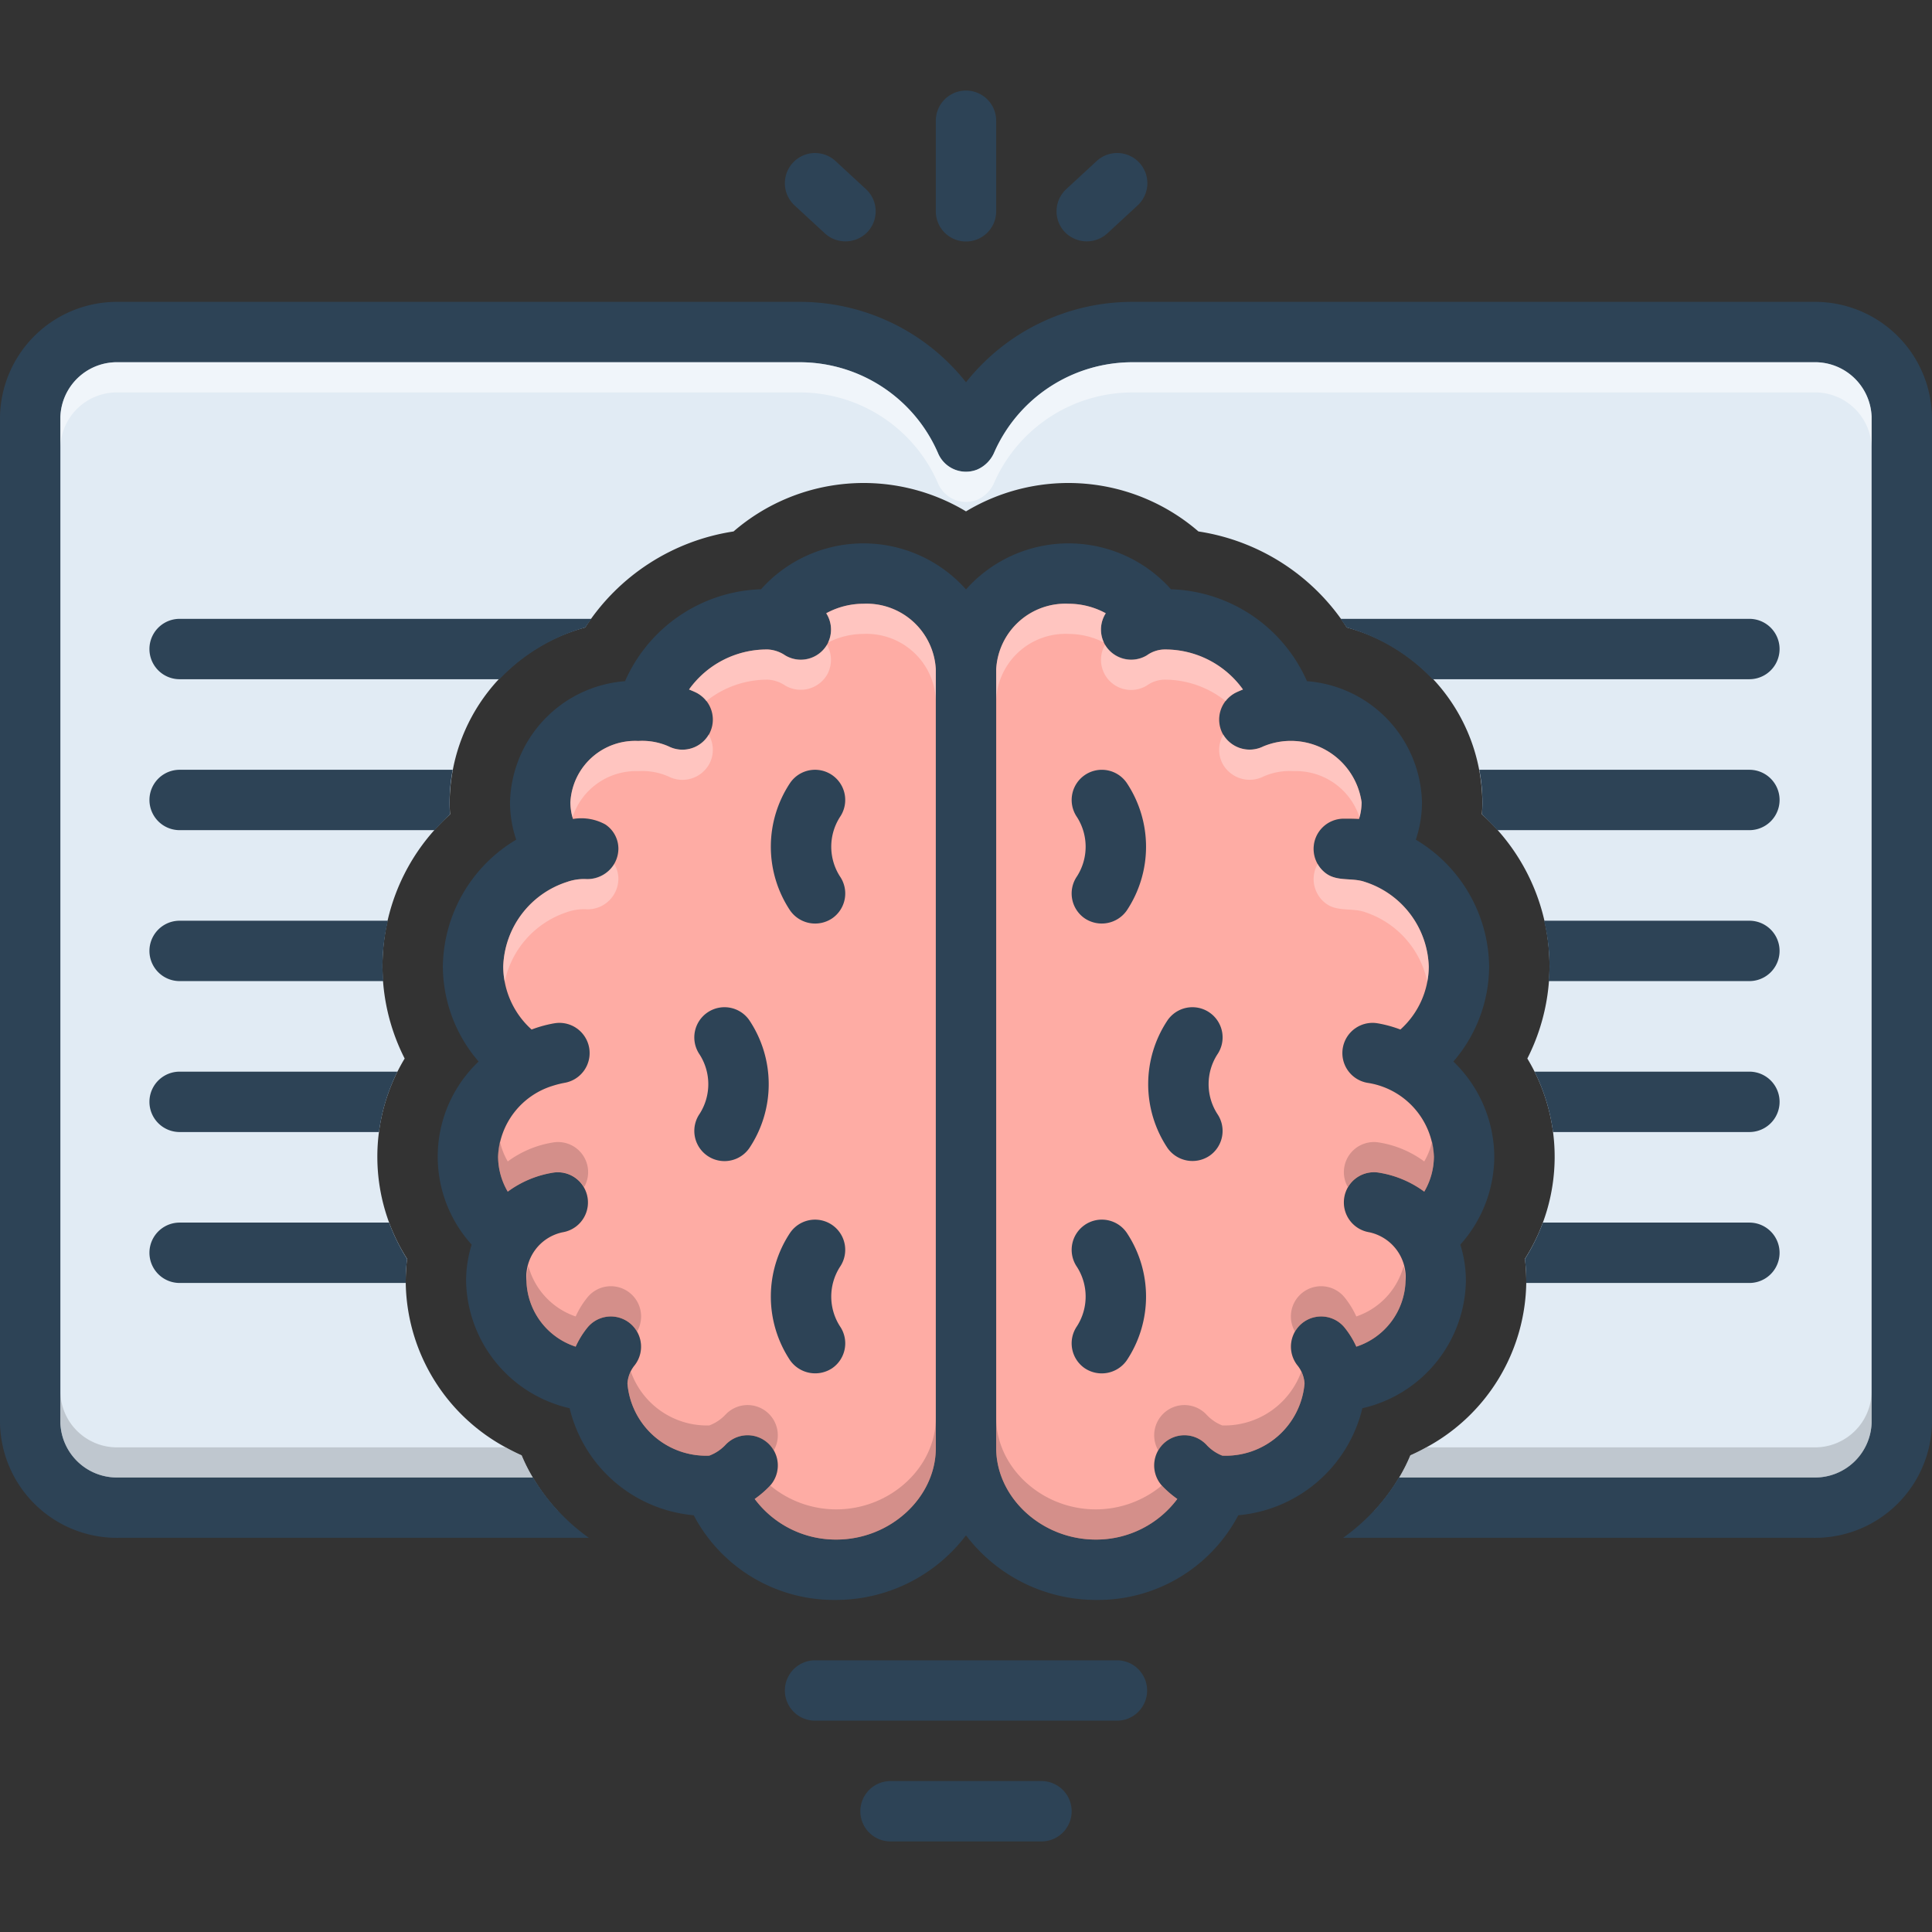 <svg id="Layer_1" viewBox="0 0 128 128" xmlns="http://www.w3.org/2000/svg" data-name="Layer 1"><rect x="0" y="0" width="128" height="128" fill="#333333" stroke="none"/><path d="m126.19 94.6a5.737 5.737 0 0 1 -5.53 5.52h-29.62a12.547 12.547 0 0 0 1.66-2.23 11.237 11.237 0 0 0 .74-1.47c.36-.16.72-.34 1.06-.53a12.601 12.601 0 0 0 6.62-11 12.291 12.291 0 0 0 -.09-1.49 12.597 12.597 0 0 0 .16-13.27 13.514 13.514 0 0 0 -3.01-16.18c.02-.27.03-.53.03-.8a12.092 12.092 0 0 0 -8.98-11.58 14.25 14.25 0 0 0 -9.83-6.36 13.173 13.173 0 0 0 -15.4-1.33 13.173 13.173 0 0 0 -15.4 1.33 14.25 14.25 0 0 0 -9.83 6.36 12.092 12.092 0 0 0 -8.98 11.58c0 .27.01.53.03.8a13.514 13.514 0 0 0 -3.01 16.18 12.597 12.597 0 0 0 .16 13.27 12.291 12.291 0 0 0 -.09 1.49 12.601 12.601 0 0 0 6.62 11c.34.19.7.37 1.06.53a11.237 11.237 0 0 0 .74 1.47 12.547 12.547 0 0 0 1.66 2.23h-27.06c-8.14 0-7.99-5.37-7.99-5.37v-65.65c0-8.67 7.24-7.25 7.24-7.25s36.3-.71 43.62.08a14.676 14.676 0 0 1 10.53 5.75c0-4.45 11.95-5.92 11.95-5.92s38.17-1.1 45.19 0c7.02 1.11 5.75 6.33 5.75 6.33s.37 61.13 0 66.51z" fill="#e1ebf4"/><path d="m54.658 15.469a2.022 2.022 0 0 0 2.826-.111 1.999 1.999 0 0 0 -.111-2.826l-2.016-1.862a2 2 0 0 0 -2.715 2.938z" fill="#2d4356"/><path d="m64 16a2 2 0 0 0 2-2v-6a2 2 0 0 0 -4 0v6a2 2 0 0 0 2 2z" fill="#2d4356"/><path d="m120.141 20h-45.007a14.052 14.052 0 0 0 -11.133 5.326 14.043 14.043 0 0 0 -11.135-5.326h-45.007a7.751 7.751 0 0 0 -7.859 7.619v66.649a7.75 7.75 0 0 0 7.859 7.618h31.157a13.241 13.241 0 0 1 -3.697-4h-27.46a3.749 3.749 0 0 1 -3.859-3.618v-66.649a3.75 3.75 0 0 1 3.859-3.619h45.007a9.996 9.996 0 0 1 9.275 6.007 2.003 2.003 0 0 0 2.606 1.099 2.161 2.161 0 0 0 1.125-1.135 10.007 10.007 0 0 1 9.261-5.971h45.007a3.75 3.75 0 0 1 3.859 3.619v66.649a3.749 3.749 0 0 1 -3.859 3.618h-27.46a13.241 13.241 0 0 1 -3.697 4h31.157a7.75 7.75 0 0 0 7.859-7.618v-66.649a7.751 7.751 0 0 0 -7.859-7.619z" fill="#2d4356"/><path d="m99 76.63a8.815 8.815 0 0 0 -2.71-6.3 9.713 9.713 0 0 0 2.37-6.29 9.923 9.923 0 0 0 -4.86-8.41 7.723 7.723 0 0 0 .41-2.48 8.247 8.247 0 0 0 -7.62-8.02 10.197 10.197 0 0 0 -9.01-6.09 9.093 9.093 0 0 0 -13.58.01 9.093 9.093 0 0 0 -13.58-.01 10.197 10.197 0 0 0 -9.01 6.09 8.247 8.247 0 0 0 -7.62 8.02 7.723 7.723 0 0 0 .41 2.48 9.923 9.923 0 0 0 -4.86 8.41 9.713 9.713 0 0 0 2.37 6.29 8.678 8.678 0 0 0 -.46 12.13 8.003 8.003 0 0 0 -.37 2.43 8.82 8.82 0 0 0 6.86 8.41 9.303 9.303 0 0 0 8.22 7.09 10.504 10.504 0 0 0 9.45 5.61 10.821 10.821 0 0 0 8.59-4.28 10.821 10.821 0 0 0 8.59 4.28 10.504 10.504 0 0 0 9.45-5.61 9.303 9.303 0 0 0 8.22-7.09 8.82 8.82 0 0 0 6.86-8.41 8.003 8.003 0 0 0 -.37-2.43 8.772 8.772 0 0 0 2.25-5.83zm-37 19.3c0 3.29-3.02 6.07-6.59 6.07a6.7 6.7 0 0 1 -5.41-2.69 6.64 6.64 0 0 0 .99-.85 2.002 2.002 0 0 0 -2.92-2.74 2.849 2.849 0 0 1 -1.08.72 5.223 5.223 0 0 1 -5.42-4.78 2.139 2.139 0 0 1 .43-1.15 2.001 2.001 0 1 0 -3.06-2.58 5.823 5.823 0 0 0 -.8 1.29 4.725 4.725 0 0 1 -3.26-4.33 3.03 3.03 0 0 1 2.4-3.25 2 2 0 0 0 -.63-3.95 6.892 6.892 0 0 0 -3.01 1.26 4.628 4.628 0 0 1 -.64-2.32 5.123 5.123 0 0 1 3.61-4.69 6.512 6.512 0 0 1 .79-.2 2 2 0 1 0 -.69-3.94 8.128 8.128 0 0 0 -1.49.41 5.659 5.659 0 0 1 -1.88-4.17 6.091 6.091 0 0 1 4.23-5.61 3.353 3.353 0 0 1 1.22-.19 2.037 2.037 0 0 0 2.18-2 1.929 1.929 0 0 0 -.87-1.62 3.295 3.295 0 0 0 -2.14-.36 3.781 3.781 0 0 1 -.17-1.11 4.296 4.296 0 0 1 4.5-4.06 4.33 4.33 0 0 1 2.01.36 2.029 2.029 0 0 0 2.7-.85 2.002 2.002 0 0 0 -.85-2.7c-.16-.08-.33-.15-.5-.22a6.336 6.336 0 0 1 5.23-2.65 2.259 2.259 0 0 1 1.14.39 1.999 1.999 0 0 0 2.72-2.79 5.14 5.14 0 0 1 2.46-.63 4.593 4.593 0 0 1 4.8 4.34zm32.36-16.98a6.892 6.892 0 0 0 -3.01-1.26 2 2 0 0 0 -.63 3.95 3.054 3.054 0 0 1 2.4 3.25 4.725 4.725 0 0 1 -3.26 4.33 5.823 5.823 0 0 0 -.8-1.29 2.001 2.001 0 1 0 -3.06 2.58 2.139 2.139 0 0 1 .43 1.15 5.24 5.24 0 0 1 -5.45 4.78 2.825 2.825 0 0 1 -1.05-.72 2.002 2.002 0 0 0 -2.92 2.74 6.64 6.64 0 0 0 .99.85 6.7 6.7 0 0 1 -5.41 2.69c-3.57 0-6.59-2.78-6.59-6.07v-51.59a4.593 4.593 0 0 1 4.8-4.34 5.14 5.14 0 0 1 2.46.63 1.999 1.999 0 0 0 2.72 2.79 2.059 2.059 0 0 1 1.14-.39 6.336 6.336 0 0 1 5.23 2.65c-.17.07-.34.14-.5.22a2.002 2.002 0 0 0 -.85 2.7 2.041 2.041 0 0 0 2.7.85 4.737 4.737 0 0 1 6.51 3.7 3.781 3.781 0 0 1 -.17 1.11c-.34-.02-.68-.02-1.01-.02a1.999 1.999 0 0 0 -2 2 2.025 2.025 0 0 0 .87 1.66c.75.51 1.72.24 2.53.53a6.091 6.091 0 0 1 4.23 5.61 5.659 5.659 0 0 1 -1.88 4.17 8.128 8.128 0 0 0 -1.49-.41 2 2 0 1 0 -.69 3.94 5.173 5.173 0 0 1 4.4 4.89 4.628 4.628 0 0 1 -.64 2.32z" fill="#2d4356"/><path d="m89.06 79.35a2.002 2.002 0 0 0 1.66 2.29 3.054 3.054 0 0 1 2.4 3.25 4.725 4.725 0 0 1 -3.26 4.33 5.823 5.823 0 0 0 -.8-1.29 2.001 2.001 0 1 0 -3.06 2.58 2.139 2.139 0 0 1 .43 1.15 5.24 5.24 0 0 1 -5.45 4.78 2.825 2.825 0 0 1 -1.05-.72 2.002 2.002 0 0 0 -2.92 2.74 6.64 6.64 0 0 0 .99.85 6.7 6.7 0 0 1 -5.41 2.69c-3.57 0-6.59-2.78-6.59-6.07v-51.59a4.593 4.593 0 0 1 4.8-4.34 5.14 5.14 0 0 1 2.46.63 1.999 1.999 0 0 0 2.72 2.79 2.059 2.059 0 0 1 1.14-.39 6.336 6.336 0 0 1 5.23 2.65c-.17.07-.34.14-.5.22a2.002 2.002 0 0 0 -.85 2.7 2.041 2.041 0 0 0 2.7.85 4.737 4.737 0 0 1 6.51 3.7 3.781 3.781 0 0 1 -.17 1.11c-.34-.02-.68-.02-1.01-.02a1.999 1.999 0 0 0 -2 2 2.025 2.025 0 0 0 .87 1.66c.75.51 1.72.24 2.53.53a6.091 6.091 0 0 1 4.23 5.61 5.659 5.659 0 0 1 -1.88 4.17 8.128 8.128 0 0 0 -1.49-.41 2 2 0 1 0 -.69 3.94 5.173 5.173 0 0 1 4.4 4.89 4.628 4.628 0 0 1 -.64 2.32 6.892 6.892 0 0 0 -3.01-1.26 1.994 1.994 0 0 0 -2.29 1.66z" fill="#feaca4"/><path d="m62 44.34v51.59c0 3.29-3.02 6.07-6.59 6.07a6.7 6.7 0 0 1 -5.41-2.69 6.64 6.64 0 0 0 .99-.85 2.002 2.002 0 0 0 -2.92-2.74 2.849 2.849 0 0 1 -1.08.72 5.223 5.223 0 0 1 -5.42-4.78 2.139 2.139 0 0 1 .43-1.15 2.001 2.001 0 1 0 -3.06-2.58 5.823 5.823 0 0 0 -.8 1.29 4.725 4.725 0 0 1 -3.26-4.33 3.03 3.03 0 0 1 2.4-3.25 2 2 0 0 0 -.63-3.95 6.892 6.892 0 0 0 -3.01 1.26 4.628 4.628 0 0 1 -.64-2.32 5.123 5.123 0 0 1 3.61-4.69 6.512 6.512 0 0 1 .79-.2 2 2 0 1 0 -.69-3.94 8.128 8.128 0 0 0 -1.49.41 5.659 5.659 0 0 1 -1.88-4.17 6.091 6.091 0 0 1 4.23-5.61 3.353 3.353 0 0 1 1.22-.19 2.037 2.037 0 0 0 2.18-2 1.929 1.929 0 0 0 -.87-1.62 3.295 3.295 0 0 0 -2.14-.36 3.781 3.781 0 0 1 -.17-1.11 4.296 4.296 0 0 1 4.5-4.06 4.33 4.33 0 0 1 2.01.36 2.029 2.029 0 0 0 2.7-.85 2.002 2.002 0 0 0 -.85-2.7c-.16-.08-.33-.15-.5-.22a6.336 6.336 0 0 1 5.23-2.65 2.259 2.259 0 0 1 1.14.39 1.999 1.999 0 0 0 2.72-2.79 5.14 5.14 0 0 1 2.46-.63 4.593 4.593 0 0 1 4.8 4.34z" fill="#feaca4"/><g fill="#2d4356"><path d="m55.648 54.131a2 2 0 0 0 -3.299-2.262 7.627 7.627 0 0 0 0 8.456 2.021 2.021 0 0 0 2.78.521 2 2 0 0 0 .521-2.78 3.647 3.647 0 0 1 -.002-3.935z"/><path d="m46.869 67.081a1.999 1.999 0 0 0 -.519 2.78 3.646 3.646 0 0 1 .001 3.934 2 2 0 1 0 3.299 2.262 7.625 7.625 0 0 0 -.001-8.457 1.999 1.999 0 0 0 -2.78-.519z"/><path d="m55.648 83.936a2 2 0 0 0 -3.299-2.262 7.627 7.627 0 0 0 -0 8.456 2.035 2.035 0 0 0 2.78.521 2 2 0 0 0 .521-2.78 3.647 3.647 0 0 1 -.002-3.935z"/><path d="m71.87 51.351a1.999 1.999 0 0 0 -.519 2.78 3.647 3.647 0 0 1 -.002 3.935 2 2 0 0 0 .52 2.78 2.025 2.025 0 0 0 2.78-.52 7.627 7.627 0 0 0 0-8.456 2 2 0 0 0 -2.78-.519z"/><path d="m80.131 67.081a1.999 1.999 0 0 0 -2.78.519 7.625 7.625 0 0 0 -.001 8.457 2.02 2.02 0 0 0 2.78.519 1.999 1.999 0 0 0 .519-2.78 3.646 3.646 0 0 1 .001-3.934 1.999 1.999 0 0 0 -.519-2.78z"/><path d="m71.87 81.155a1.999 1.999 0 0 0 -.519 2.78 3.647 3.647 0 0 1 -.002 3.935 2 2 0 0 0 .52 2.78 2.023 2.023 0 0 0 2.78-.521 7.627 7.627 0 0 0 0-8.456 1.999 1.999 0 0 0 -2.78-.519z"/><path d="m74 110h-20a2 2 0 0 0 0 4h20a2 2 0 0 0 0-4z"/><path d="m69 118h-10a2 2 0 0 0 0 4h10a2 2 0 0 0 0-4z"/><path d="m11.901 45h21.188a12.588 12.588 0 0 1 5.688-3.426c.127-.199.275-.382.411-.574h-27.287a2 2 0 1 0 0 4z"/><path d="m29.814 53.956c-.019-.268-.027-.535-.027-.805a11.654 11.654 0 0 1 .205-2.151h-18.09a2 2 0 1 0 0 4h16.899a14.356 14.356 0 0 1 1.014-1.044z"/><path d="m11.901 61a2 2 0 1 0 0 4h13.498c-.023-.321-.058-.641-.058-.965a13.332 13.332 0 0 1 .359-3.035z"/><path d="m11.901 75h13.208a12.67 12.67 0 0 1 1.224-4h-14.432a2 2 0 1 0 0 4z"/><path d="m25.78 81h-13.879a2 2 0 1 0 0 4h14.984c-0-.038-.004-.075-.004-.112a12.015 12.015 0 0 1 .091-1.475 12.795 12.795 0 0 1 -1.192-2.413z"/><path d="m115.901 41h-27.09c.137.192.285.375.411.574a12.588 12.588 0 0 1 5.688 3.426h20.991a2 2 0 0 0 0-4z"/><path d="m115.901 51h-17.893a11.654 11.654 0 0 1 .205 2.151c0 .27-.009.537-.027.805a14.356 14.356 0 0 1 1.014 1.044h16.702a2 2 0 0 0 0-4z"/><path d="m115.901 85a2 2 0 0 0 0-4h-13.681a12.795 12.795 0 0 1 -1.192 2.413 12.015 12.015 0 0 1 .091 1.475c0 .038-.004.075-.004.112z"/><path d="m115.901 71h-14.234a12.67 12.67 0 0 1 1.224 4h13.011a2 2 0 0 0 0-4z"/><path d="m115.901 61h-13.602a13.332 13.332 0 0 1 .359 3.035c0 .324-.034.644-.058.965h13.301a2 2 0 0 0 0-4z"/><path d="m73.357 15.469 2.016-1.862a2 2 0 0 0 -2.715-2.938l-2.016 1.862a1.999 1.999 0 0 0 -.111 2.826 2.022 2.022 0 0 0 2.826.111z"/></g><path d="m35.3 97.89h-27.44a3.753 3.753 0 0 1 -3.86-3.62v-2a3.753 3.753 0 0 0 3.86 3.62h25.64c.34.19.7.37 1.06.53a11.237 11.237 0 0 0 .74 1.47z" fill="#9fa5aa" opacity=".5"/><path d="m124 92.27v2a3.753 3.753 0 0 1 -3.86 3.62h-27.44a11.237 11.237 0 0 0 .74-1.47c.36-.16.72-.34 1.06-.53h25.64a3.753 3.753 0 0 0 3.86-3.62z" fill="#9fa5aa" opacity=".5"/><path d="m78 99.31a6.7 6.7 0 0 1 -5.41 2.69c-3.57 0-6.59-2.78-6.59-6.07v-2c0 3.29 3.02 6.07 6.59 6.07a6.843 6.843 0 0 0 4.38-1.58c.02.01.03.03.04.04a6.64 6.64 0 0 0 .99.85z" fill="#aa7371" opacity=".5"/><path d="m124 27.62v2a3.746 3.746 0 0 0 -3.86-3.62h-45.01a10.022 10.022 0 0 0 -9.26 5.97 2.153 2.153 0 0 1 -1.12 1.14 2.015 2.015 0 0 1 -2.61-1.1 9.982 9.982 0 0 0 -9.27-6.01h-45.01a3.746 3.746 0 0 0 -3.86 3.62v-2a3.746 3.746 0 0 1 3.86-3.62h45.01a9.982 9.982 0 0 1 9.27 6.01 2.015 2.015 0 0 0 2.61 1.1 2.153 2.153 0 0 0 1.12-1.14 10.022 10.022 0 0 1 9.26-5.97h45.01a3.746 3.746 0 0 1 3.86 3.62z" fill="#fff" opacity=".5"/><path d="m62 93.93v2c0 3.29-3.02 6.07-6.59 6.07a6.7 6.7 0 0 1 -5.41-2.69 6.64 6.64 0 0 0 .99-.85c.01-.01.02-.03.04-.04a6.843 6.843 0 0 0 4.38 1.58c3.57 0 6.59-2.78 6.59-6.07z" fill="#aa7371" opacity=".5"/><path d="m51.26 96.1a1.786 1.786 0 0 0 -.36-.47 2.014 2.014 0 0 0 -2.83.09 2.849 2.849 0 0 1 -1.08.72 5.223 5.223 0 0 1 -5.42-4.78 2.194 2.194 0 0 1 .22-.8 5.352 5.352 0 0 0 5.2 3.58 2.849 2.849 0 0 0 1.08-.72 2.003 2.003 0 0 1 3.19 2.38z" fill="#aa7371" opacity=".5"/><path d="m42.2 88.23a1.718 1.718 0 0 0 -.44-.54 2.009 2.009 0 0 0 -2.82.24 5.823 5.823 0 0 0 -.8 1.29 4.725 4.725 0 0 1 -3.26-4.33 3.707 3.707 0 0 1 .13-1 4.867 4.867 0 0 0 3.13 3.33 5.823 5.823 0 0 1 .8-1.29 2.002 2.002 0 0 1 3.26 2.3z" fill="#aa7371" opacity=".5"/><path d="m38.7 78.65a2.004 2.004 0 0 0 -2.05-.96 6.892 6.892 0 0 0 -3.01 1.26 4.628 4.628 0 0 1 -.64-2.32 4.147 4.147 0 0 1 .12-1 4.657 4.657 0 0 0 .52 1.32 6.892 6.892 0 0 1 3.01-1.26 1.994 1.994 0 0 1 2.05 2.96z" fill="#aa7371" opacity=".5"/><path d="m40.97 58.24a2.037 2.037 0 0 1 -2.18 2 3.353 3.353 0 0 0 -1.22.19 6.191 6.191 0 0 0 -4.13 4.61 4.778 4.778 0 0 1 -.1-1 6.091 6.091 0 0 1 4.23-5.61 3.353 3.353 0 0 1 1.22-.19 2.167 2.167 0 0 0 1.91-.99 1.888 1.888 0 0 1 .27.99z" fill="#ffdedc" opacity=".5"/><path d="m47 50.6a2.029 2.029 0 0 1 -2.7.85 4.33 4.33 0 0 0 -2.01-.36 4.427 4.427 0 0 0 -4.36 3.06 3.773 3.773 0 0 1 -.14-1 4.296 4.296 0 0 1 4.5-4.06 4.33 4.33 0 0 1 2.01.36 2.009 2.009 0 0 0 2.65-.78 1.976 1.976 0 0 1 .05 1.93z" fill="#ffdedc" opacity=".5"/><path d="m54.77 44.75a2.032 2.032 0 0 1 -2.75.67 2.259 2.259 0 0 0 -1.14-.39 6.455 6.455 0 0 0 -4.08 1.42 2.049 2.049 0 0 0 -.65-.55c-.16-.08-.33-.15-.5-.22a6.336 6.336 0 0 1 5.23-2.65 2.259 2.259 0 0 1 1.14.39 2.032 2.032 0 0 0 2.75-.67c.01-.01.01-.02.02-.03a2.019 2.019 0 0 1 -.02 2.03z" fill="#ffdedc" opacity=".5"/><path d="m62 44.34v2a4.593 4.593 0 0 0 -4.8-4.34 5.151 5.151 0 0 0 -2.34.57 1.999 1.999 0 0 0 -.12-1.94 5.14 5.14 0 0 1 2.46-.63 4.593 4.593 0 0 1 4.8 4.34z" fill="#ffdedc" opacity=".5"/><path d="m73.14 42.57a5.151 5.151 0 0 0 -2.34-.57 4.593 4.593 0 0 0 -4.8 4.34v-2a4.593 4.593 0 0 1 4.8-4.34 5.14 5.14 0 0 1 2.46.63 1.999 1.999 0 0 0 -.12 1.94z" fill="#ffdedc" opacity=".5"/><path d="m82.35 45.68c-.17.07-.34.14-.5.22a2.049 2.049 0 0 0 -.65.55 6.455 6.455 0 0 0 -4.08-1.42 2.059 2.059 0 0 0 -1.14.39 1.996 1.996 0 0 1 -2.77-2.7c.01.01.01.02.02.03a2.039 2.039 0 0 0 2.75.67 2.059 2.059 0 0 1 1.14-.39 6.336 6.336 0 0 1 5.23 2.65z" fill="#ffdedc" opacity=".5"/><path d="m90.21 53.15a3.773 3.773 0 0 1 -.14 1 4.427 4.427 0 0 0 -4.36-3.06 4.307 4.307 0 0 0 -2.01.36 2.041 2.041 0 0 1 -2.7-.85 1.976 1.976 0 0 1 .05-1.93 2.021 2.021 0 0 0 2.65.78 4.737 4.737 0 0 1 6.51 3.7z" fill="#ffdedc" opacity=".5"/><path d="m94.66 64.04a4.778 4.778 0 0 1 -.1 1 6.191 6.191 0 0 0 -4.13-4.61c-.81-.29-1.78-.02-2.53-.53a2.025 2.025 0 0 1 -.87-1.66 1.995 1.995 0 0 1 .27-1 1.895 1.895 0 0 0 .6.66c.75.51 1.72.24 2.53.53a6.091 6.091 0 0 1 4.23 5.61z" fill="#ffdedc" opacity=".5"/><path d="m95 76.63a4.628 4.628 0 0 1 -.64 2.32 6.892 6.892 0 0 0 -3.01-1.26 2.004 2.004 0 0 0 -2.05.96 1.994 1.994 0 0 1 2.05-2.96 6.892 6.892 0 0 1 3.01 1.26 4.657 4.657 0 0 0 .52-1.32 4.147 4.147 0 0 1 .12 1z" fill="#aa7371" opacity=".5"/><path d="m93.12 84.89a4.725 4.725 0 0 1 -3.26 4.33 5.823 5.823 0 0 0 -.8-1.29 2.009 2.009 0 0 0 -2.82-.24 1.718 1.718 0 0 0 -.44.54 2.002 2.002 0 0 1 3.26-2.3 5.823 5.823 0 0 1 .8 1.29 4.867 4.867 0 0 0 3.13-3.33 3.707 3.707 0 0 1 .13 1z" fill="#aa7371" opacity=".5"/><path d="m86.43 91.66a5.24 5.24 0 0 1 -5.45 4.78 2.825 2.825 0 0 1 -1.05-.72 2.014 2.014 0 0 0 -2.83-.09 1.786 1.786 0 0 0 -.36.47 2.003 2.003 0 0 1 3.19-2.38 2.825 2.825 0 0 0 1.05.72 5.415 5.415 0 0 0 5.24-3.58 2.408 2.408 0 0 1 .21.8z" fill="#aa7371" opacity=".5"/></svg>